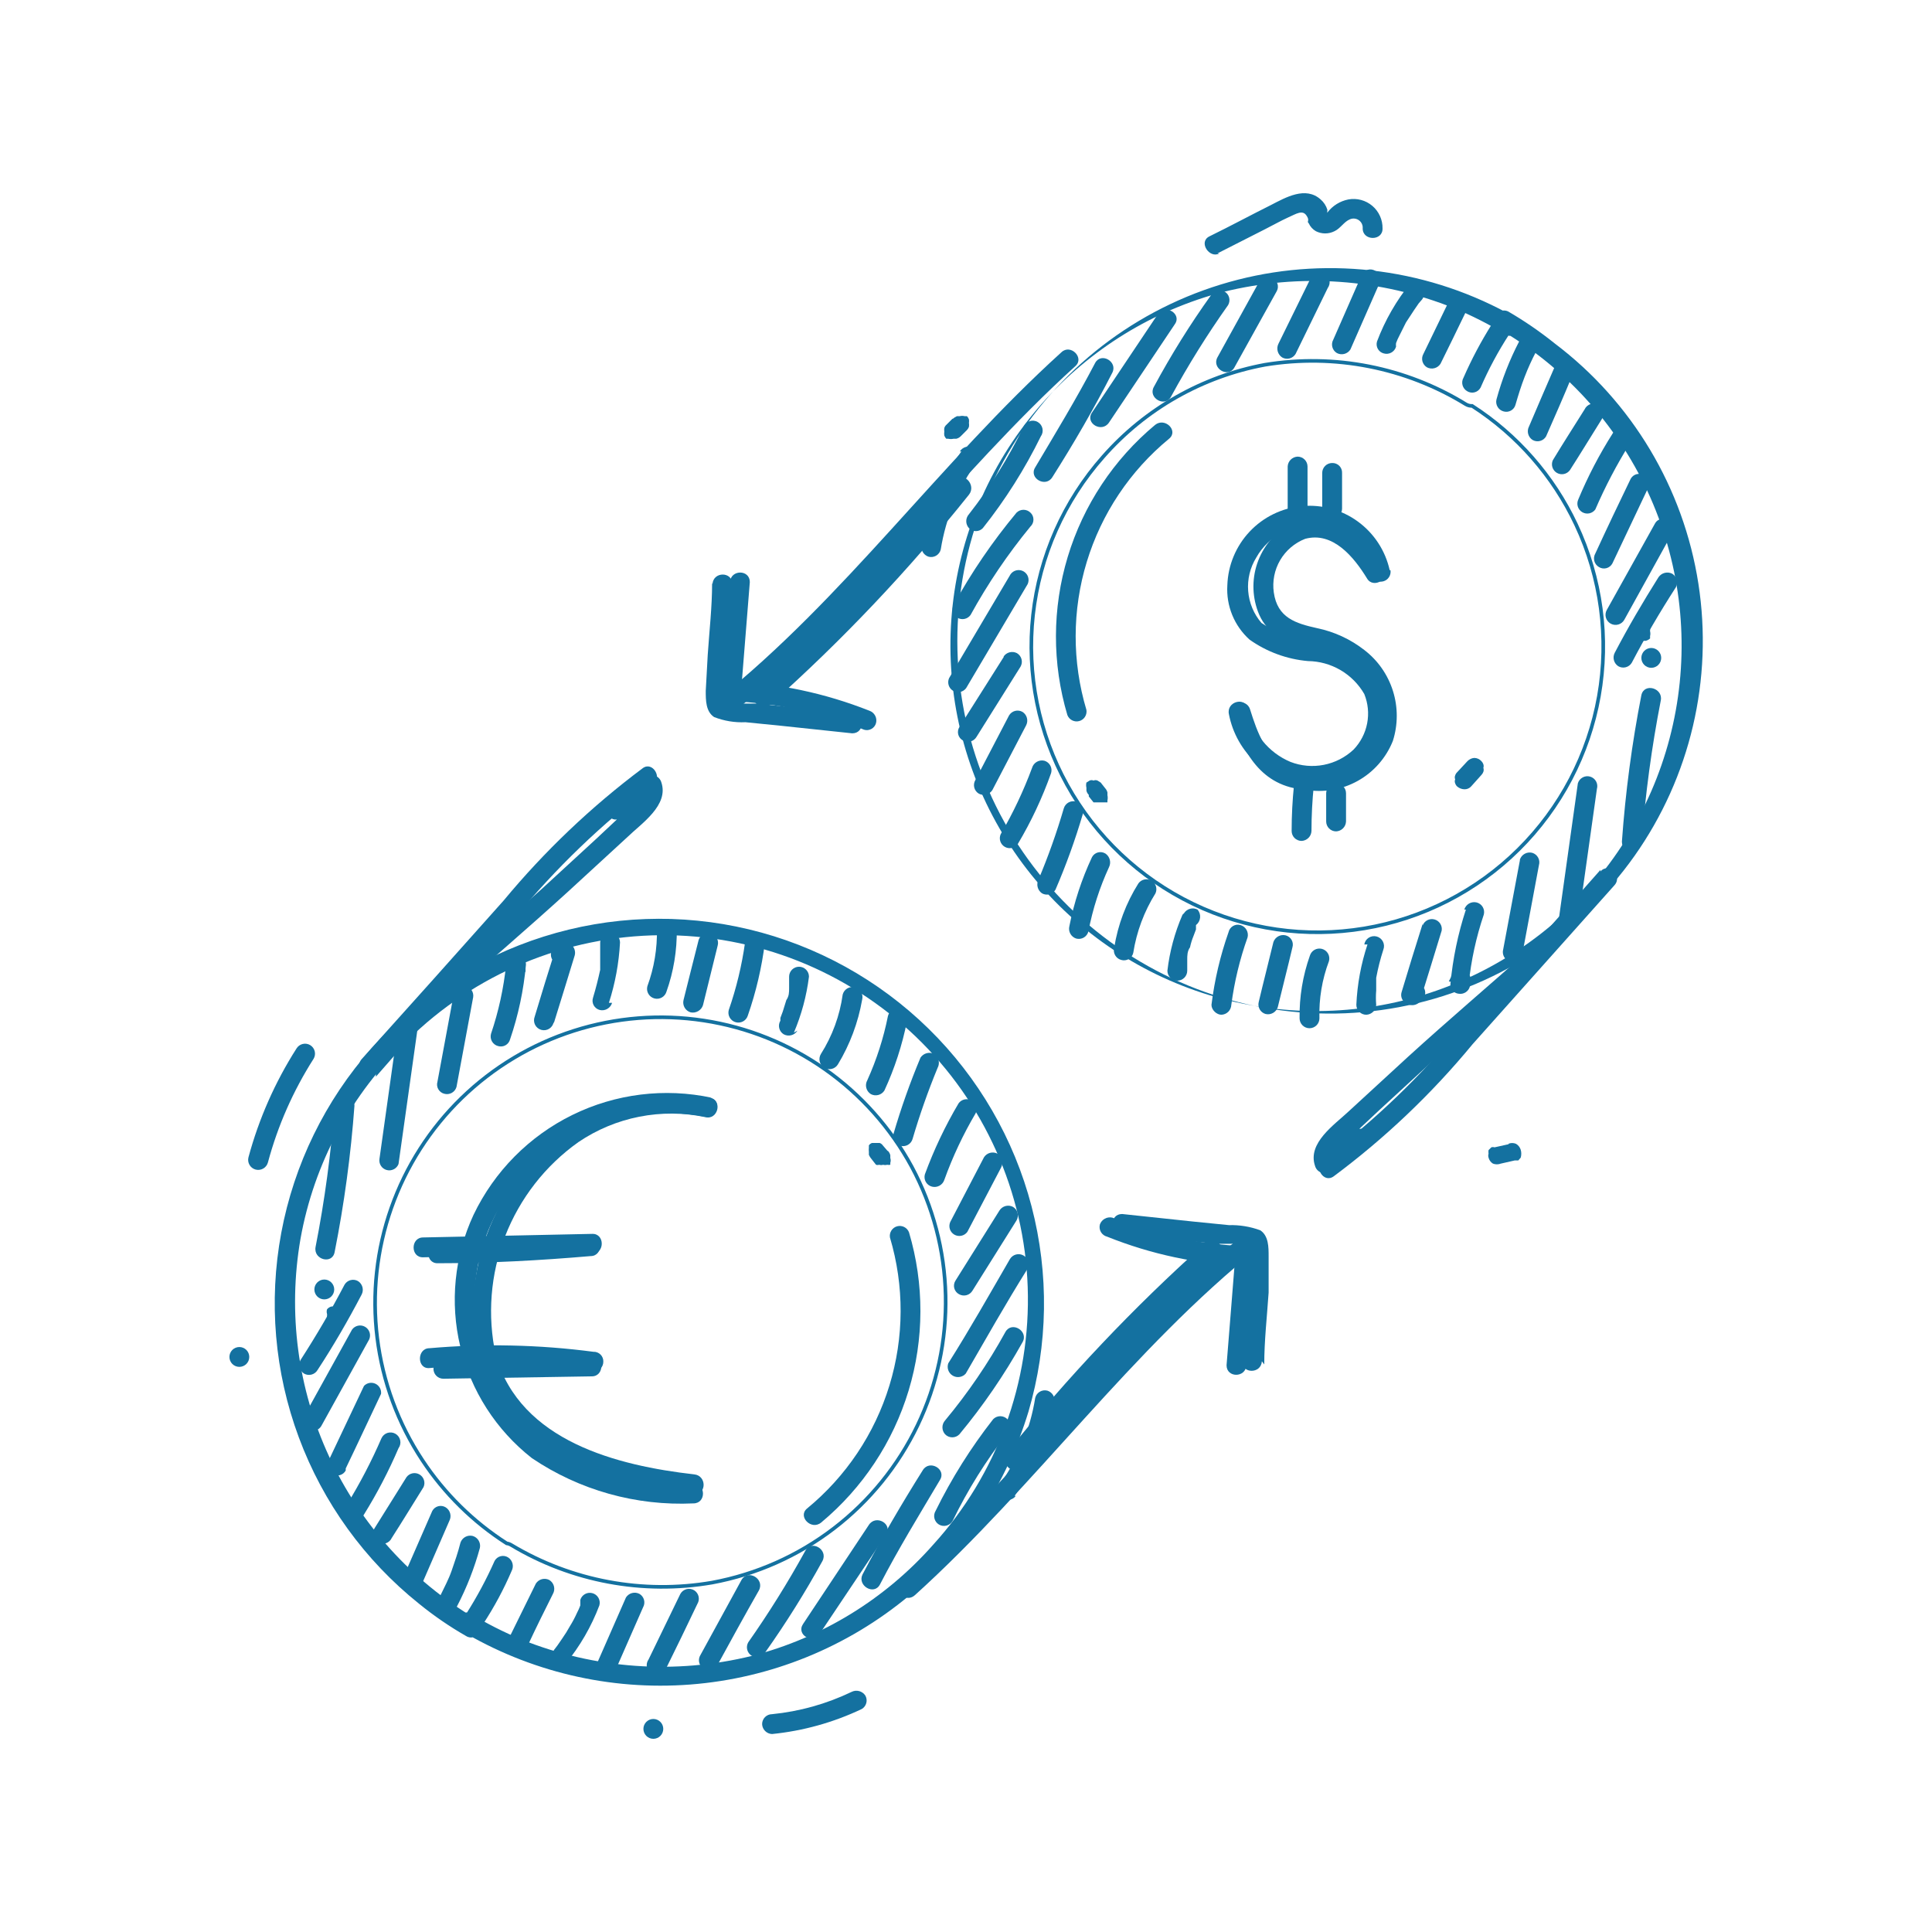 <svg width="160" height="160" viewBox="0 0 160 160" fill="none" xmlns="http://www.w3.org/2000/svg">
<g id="Frame 48096044">
<g id="Group 7">
<path id="Vector" d="M121.387 33.475L121.388 33.476C121.549 33.573 121.734 33.621 121.92 33.616C125.642 36.014 128.625 39.413 130.519 43.435C132.605 47.864 133.267 52.831 132.414 57.652C131.561 62.473 129.234 66.911 125.755 70.355C122.276 73.799 117.815 76.081 112.986 76.886C108.157 77.691 103.197 76.979 98.789 74.849C94.381 72.719 90.742 69.276 88.371 64.992C86.001 60.709 85.016 55.796 85.552 50.93C86.089 46.064 88.12 41.483 91.367 37.819L91.367 37.819C94.852 33.852 99.568 31.172 104.759 30.208C110.514 29.261 116.418 30.421 121.387 33.475Z" stroke="#1471A0" stroke-width="0.3"/>
<path id="Vector_2" d="M125.476 26.278C118.518 22.298 110.284 21.182 102.517 23.164C94.75 25.147 88.058 30.073 83.859 36.901C79.659 43.728 78.28 51.922 80.013 59.749C81.747 67.575 86.457 74.42 93.147 78.836C99.838 83.251 107.983 84.891 115.861 83.408C123.739 81.925 130.731 77.436 135.358 70.89C139.985 64.344 141.884 56.255 140.653 48.334C139.422 40.413 135.158 33.281 128.763 28.448C127.539 27.464 126.243 26.573 124.884 25.785C124.699 25.701 124.489 25.689 124.295 25.751C124.101 25.813 123.938 25.945 123.835 26.121C123.733 26.297 123.7 26.504 123.742 26.703C123.784 26.902 123.898 27.079 124.062 27.198C129.483 30.311 133.808 35.025 136.443 40.694C139.077 46.362 139.893 52.708 138.777 58.858C137.661 65.009 134.669 70.663 130.211 75.046C125.754 79.428 120.049 82.323 113.88 83.333C107.711 84.343 101.381 83.419 95.758 80.688C90.135 77.956 85.496 73.552 82.477 68.078C79.457 62.605 78.206 56.331 78.895 50.118C79.584 43.905 82.179 38.058 86.324 33.379C90.298 28.893 95.516 25.689 101.314 24.174C107.664 22.608 114.346 23.08 120.413 25.522C121.892 26.133 123.321 26.858 124.687 27.692C125.575 28.25 126.429 26.837 125.509 26.278H125.476Z" fill="#1471A0"/>
<path id="Vector_3" d="M115.088 47.219C114.73 45.601 113.793 44.169 112.454 43.192C111.115 42.215 109.465 41.761 107.815 41.914C106.164 42.067 104.626 42.818 103.49 44.025C102.354 45.231 101.697 46.812 101.643 48.468C101.59 49.309 101.729 50.151 102.048 50.931C102.366 51.711 102.857 52.408 103.484 52.972C104.909 53.981 106.577 54.594 108.316 54.747C109.264 54.757 110.193 55.014 111.012 55.492C111.83 55.971 112.51 56.654 112.984 57.476C113.297 58.246 113.379 59.091 113.221 59.908C113.064 60.725 112.673 61.478 112.097 62.078C111.41 62.723 110.555 63.161 109.63 63.342C108.705 63.522 107.748 63.437 106.87 63.097C105.962 62.716 105.164 62.112 104.549 61.343C103.935 60.573 103.523 59.662 103.352 58.692C103.122 57.673 101.544 58.1 101.774 59.152C102.077 60.72 102.882 62.146 104.069 63.214C105.255 64.282 106.758 64.933 108.349 65.069C109.867 65.186 111.375 64.742 112.587 63.821C113.799 62.9 114.63 61.566 114.924 60.072C115.166 58.608 114.849 57.106 114.036 55.865C113.013 54.509 111.505 53.602 109.828 53.334C107.919 53.238 106.07 52.637 104.47 51.591C103.831 50.85 103.446 49.925 103.369 48.949C103.292 47.974 103.528 46.999 104.043 46.167C104.549 45.266 105.316 44.539 106.243 44.081C107.17 43.624 108.213 43.457 109.237 43.603C110.283 43.762 111.256 44.233 112.031 44.955C112.805 45.676 113.343 46.614 113.576 47.647C113.649 47.836 113.79 47.992 113.971 48.084C114.152 48.175 114.361 48.197 114.557 48.144C114.753 48.09 114.923 47.967 115.033 47.796C115.143 47.625 115.186 47.42 115.154 47.219H115.088Z" fill="#1471A0"/>
<path id="Vector_4" d="M107.165 65.005C107.034 66.272 106.968 67.545 106.968 68.819C106.968 69.037 107.054 69.246 107.208 69.4C107.363 69.554 107.572 69.641 107.79 69.641C108.005 69.632 108.209 69.543 108.362 69.391C108.514 69.238 108.603 69.034 108.611 68.819C108.612 67.545 108.677 66.272 108.809 65.005C108.801 64.79 108.711 64.586 108.559 64.433C108.407 64.281 108.202 64.192 107.987 64.184C107.769 64.184 107.56 64.27 107.406 64.424C107.252 64.578 107.165 64.787 107.165 65.005Z" fill="#1471A0"/>
<path id="Vector_5" d="M109.828 65.695C109.828 66.451 109.828 67.24 109.828 68.029C109.828 68.247 109.915 68.456 110.069 68.61C110.223 68.764 110.432 68.851 110.65 68.851C110.865 68.843 111.069 68.753 111.222 68.601C111.374 68.449 111.464 68.244 111.472 68.029C111.472 67.24 111.472 66.451 111.472 65.695C111.472 65.477 111.385 65.268 111.231 65.114C111.077 64.96 110.868 64.873 110.65 64.873C110.432 64.873 110.223 64.96 110.069 65.114C109.915 65.268 109.828 65.477 109.828 65.695Z" fill="#1471A0"/>
<path id="Vector_6" d="M106.64 38.572V42.452C106.64 42.669 106.727 42.879 106.881 43.033C107.035 43.187 107.244 43.273 107.462 43.273C107.68 43.273 107.889 43.187 108.043 43.033C108.197 42.879 108.284 42.669 108.284 42.452V38.638C108.284 38.42 108.197 38.211 108.043 38.057C107.889 37.903 107.68 37.816 107.462 37.816C107.246 37.825 107.042 37.914 106.89 38.066C106.737 38.219 106.648 38.423 106.64 38.638V38.572Z" fill="#1471A0"/>
<path id="Vector_7" d="M109.5 39.166V42.125C109.509 42.34 109.598 42.545 109.75 42.697C109.902 42.849 110.107 42.939 110.322 42.947C110.54 42.947 110.749 42.86 110.903 42.706C111.057 42.552 111.144 42.343 111.144 42.125V39.166C111.149 39.057 111.131 38.948 111.091 38.846C111.051 38.745 110.991 38.652 110.914 38.575C110.836 38.498 110.744 38.437 110.642 38.398C110.54 38.358 110.431 38.34 110.322 38.344C110.104 38.344 109.895 38.431 109.741 38.585C109.587 38.739 109.5 38.948 109.5 39.166Z" fill="#1471A0"/>
<path id="Vector_8" d="M114.629 47.024C113.051 44.46 110.257 41.863 107.035 43.276C105.74 43.941 104.734 45.058 104.207 46.415C103.68 47.772 103.669 49.275 104.175 50.64C105.391 53.927 109.106 53.138 111.506 54.782C112.15 55.161 112.703 55.679 113.123 56.297C113.544 56.915 113.822 57.619 113.939 58.357C114.055 59.096 114.006 59.851 113.796 60.569C113.586 61.286 113.219 61.948 112.722 62.507C111.919 63.134 110.977 63.556 109.975 63.74C108.973 63.923 107.942 63.861 106.969 63.559C104.866 62.902 104.109 60.6 103.518 58.727C103.189 57.741 101.578 58.168 101.907 59.187C102.926 62.31 104.438 65.137 108.087 65.4C109.578 65.666 111.116 65.409 112.44 64.672C113.764 63.936 114.792 62.764 115.352 61.357C115.779 60.011 115.781 58.566 115.357 57.219C114.934 55.872 114.106 54.688 112.985 53.829C111.837 52.934 110.499 52.316 109.073 52.021C107.298 51.626 105.786 51.166 105.49 49.062C105.36 48.138 105.545 47.197 106.017 46.391C106.488 45.586 107.218 44.963 108.087 44.624C110.388 44 112.13 46.136 113.215 47.911C113.741 48.799 115.188 47.911 114.629 47.09V47.024Z" fill="#1471A0"/>
<path id="Vector_9" d="M84.779 35.321C83.527 37.896 82.007 40.331 80.243 42.586C80.1 42.744 80.02 42.949 80.02 43.161C80.02 43.374 80.1 43.579 80.243 43.737C80.317 43.815 80.406 43.878 80.505 43.921C80.604 43.964 80.71 43.986 80.818 43.986C80.926 43.986 81.033 43.964 81.132 43.921C81.231 43.878 81.32 43.815 81.394 43.737C83.263 41.386 84.872 38.84 86.193 36.143C86.261 36.05 86.308 35.944 86.332 35.831C86.356 35.719 86.356 35.603 86.333 35.49C86.309 35.378 86.262 35.271 86.195 35.178C86.127 35.085 86.041 35.007 85.942 34.949C85.842 34.891 85.732 34.855 85.617 34.843C85.503 34.83 85.387 34.842 85.278 34.877C85.168 34.912 85.067 34.97 84.982 35.046C84.896 35.123 84.827 35.217 84.779 35.321Z" fill="#1471A0"/>
<path id="Vector_10" d="M84.187 42.454C82.204 44.834 80.454 47.399 78.96 50.113C78.876 50.298 78.864 50.508 78.926 50.702C78.988 50.896 79.12 51.06 79.296 51.162C79.472 51.264 79.679 51.298 79.878 51.256C80.077 51.214 80.254 51.099 80.374 50.935C81.798 48.343 83.46 45.889 85.337 43.604C85.416 43.53 85.479 43.441 85.522 43.342C85.564 43.243 85.586 43.137 85.586 43.029C85.586 42.921 85.564 42.814 85.522 42.715C85.479 42.617 85.416 42.527 85.337 42.454C85.184 42.303 84.977 42.219 84.762 42.219C84.547 42.219 84.341 42.303 84.187 42.454Z" fill="#1471A0"/>
<path id="Vector_11" d="M83.695 47.549L78.599 56.162C78.516 56.348 78.504 56.557 78.566 56.751C78.627 56.945 78.759 57.109 78.935 57.211C79.111 57.313 79.319 57.347 79.518 57.305C79.717 57.263 79.893 57.149 80.013 56.984L85.108 48.371C85.192 48.186 85.204 47.976 85.142 47.782C85.08 47.589 84.948 47.425 84.772 47.322C84.597 47.22 84.389 47.187 84.19 47.229C83.991 47.271 83.814 47.385 83.695 47.549Z" fill="#1471A0"/>
<path id="Vector_12" d="M83.136 54.388L79.454 60.207C79.396 60.298 79.358 60.401 79.341 60.508C79.325 60.616 79.331 60.725 79.358 60.83C79.386 60.935 79.435 61.033 79.503 61.118C79.57 61.203 79.654 61.273 79.75 61.325C79.938 61.432 80.16 61.462 80.37 61.406C80.579 61.351 80.758 61.215 80.868 61.029L84.516 55.21C84.624 55.022 84.654 54.8 84.598 54.59C84.543 54.381 84.407 54.202 84.221 54.092C84.031 53.993 83.811 53.968 83.604 54.023C83.397 54.077 83.218 54.208 83.103 54.388H83.136Z" fill="#1471A0"/>
<path id="Vector_13" d="M83.563 59.253L80.769 64.611C80.661 64.799 80.632 65.021 80.687 65.231C80.742 65.44 80.878 65.619 81.065 65.729C81.254 65.828 81.474 65.853 81.681 65.799C81.888 65.744 82.067 65.613 82.182 65.433L84.977 60.075C85.076 59.885 85.101 59.665 85.046 59.458C84.992 59.251 84.861 59.072 84.681 58.957C84.493 58.849 84.27 58.82 84.061 58.875C83.852 58.93 83.673 59.066 83.563 59.253Z" fill="#1471A0"/>
<path id="Vector_14" d="M85.471 63.592C84.766 65.494 83.897 67.331 82.874 69.082C82.79 69.267 82.778 69.477 82.84 69.671C82.902 69.864 83.034 70.028 83.209 70.13C83.385 70.233 83.593 70.266 83.792 70.224C83.991 70.182 84.168 70.068 84.287 69.903C85.399 68.037 86.323 66.066 87.049 64.019C87.109 63.81 87.085 63.585 86.98 63.394C86.875 63.203 86.699 63.061 86.49 63C86.276 62.949 86.052 62.982 85.862 63.092C85.672 63.202 85.532 63.381 85.471 63.592Z" fill="#1471A0"/>
<path id="Vector_15" d="M88.099 66.945C87.511 68.956 86.808 70.932 85.995 72.862C85.903 73.053 85.882 73.271 85.936 73.476C85.991 73.681 86.116 73.86 86.291 73.98C86.479 74.088 86.701 74.117 86.911 74.062C87.12 74.007 87.299 73.871 87.409 73.684C88.291 71.639 89.049 69.542 89.677 67.406C89.707 67.302 89.717 67.193 89.705 67.086C89.693 66.979 89.661 66.875 89.609 66.78C89.557 66.686 89.487 66.602 89.403 66.534C89.319 66.467 89.222 66.417 89.118 66.386C88.909 66.325 88.684 66.35 88.493 66.455C88.302 66.56 88.16 66.736 88.099 66.945Z" fill="#1471A0"/>
<path id="Vector_16" d="M90.434 70.986C89.579 72.81 88.95 74.731 88.56 76.706C88.507 76.915 88.536 77.136 88.64 77.325C88.743 77.514 88.915 77.657 89.119 77.725C89.225 77.755 89.335 77.763 89.444 77.749C89.553 77.735 89.659 77.7 89.754 77.645C89.849 77.589 89.931 77.516 89.997 77.428C90.064 77.34 90.111 77.24 90.138 77.133C90.489 75.296 91.063 73.507 91.847 71.808C91.94 71.617 91.961 71.399 91.906 71.194C91.852 70.989 91.726 70.811 91.552 70.69C91.46 70.632 91.357 70.594 91.25 70.578C91.143 70.561 91.033 70.567 90.928 70.595C90.823 70.622 90.725 70.671 90.64 70.739C90.555 70.806 90.485 70.89 90.434 70.986Z" fill="#1471A0"/>
<path id="Vector_17" d="M94.279 73.157C93.258 74.778 92.576 76.59 92.274 78.482C92.245 78.588 92.236 78.699 92.25 78.808C92.264 78.917 92.3 79.022 92.355 79.117C92.41 79.212 92.484 79.295 92.571 79.361C92.659 79.427 92.759 79.475 92.866 79.501C92.969 79.531 93.078 79.539 93.185 79.524C93.292 79.51 93.395 79.474 93.487 79.419C93.579 79.363 93.659 79.29 93.722 79.202C93.785 79.114 93.829 79.015 93.852 78.91C94.127 77.159 94.753 75.481 95.693 73.979C95.777 73.793 95.789 73.583 95.727 73.39C95.665 73.196 95.533 73.032 95.357 72.93C95.181 72.828 94.974 72.794 94.775 72.836C94.576 72.878 94.399 72.992 94.279 73.157Z" fill="#1471A0"/>
<path id="Vector_18" d="M97.928 75.756C97.287 77.232 96.866 78.793 96.679 80.391C96.679 80.609 96.765 80.818 96.919 80.972C97.073 81.126 97.282 81.213 97.5 81.213C97.718 81.213 97.927 81.126 98.082 80.972C98.236 80.818 98.322 80.609 98.322 80.391V79.997V79.471C98.322 79.142 98.322 78.78 98.552 78.452C98.621 78.125 98.72 77.806 98.848 77.498L99.046 76.972V76.775V76.611C99.141 76.537 99.221 76.445 99.279 76.34C99.338 76.234 99.375 76.118 99.387 75.998C99.399 75.878 99.387 75.757 99.351 75.642C99.315 75.527 99.256 75.42 99.177 75.329C98.987 75.229 98.767 75.204 98.561 75.259C98.353 75.314 98.175 75.444 98.059 75.624L97.928 75.756Z" fill="#1471A0"/>
<path id="Vector_19" d="M101.742 77.2C101.055 79.148 100.582 81.165 100.329 83.216C100.329 83.643 100.756 84.037 101.151 84.037C101.366 84.029 101.57 83.94 101.723 83.788C101.875 83.635 101.964 83.431 101.972 83.216C102.223 81.31 102.674 79.437 103.32 77.627C103.371 77.414 103.338 77.189 103.228 76.999C103.118 76.81 102.939 76.669 102.728 76.608C102.625 76.579 102.516 76.571 102.409 76.585C102.303 76.599 102.2 76.635 102.107 76.691C102.015 76.746 101.935 76.82 101.872 76.907C101.809 76.995 101.765 77.094 101.742 77.2Z" fill="#1471A0"/>
<path id="Vector_20" d="M105.457 78.022C105.063 79.666 104.635 81.309 104.241 82.986C104.19 83.191 104.219 83.407 104.323 83.591C104.427 83.774 104.598 83.911 104.8 83.972C105.009 84.025 105.23 83.996 105.419 83.893C105.608 83.789 105.751 83.618 105.819 83.413C106.213 81.77 106.641 80.126 107.035 78.449C107.065 78.348 107.074 78.242 107.062 78.136C107.05 78.031 107.017 77.93 106.965 77.838C106.913 77.746 106.842 77.665 106.759 77.601C106.675 77.537 106.579 77.49 106.476 77.463C106.267 77.411 106.046 77.439 105.857 77.543C105.668 77.646 105.525 77.818 105.457 78.022Z" fill="#1471A0"/>
<path id="Vector_21" d="M108.48 79.138C107.889 80.805 107.599 82.564 107.626 84.332C107.626 84.55 107.712 84.759 107.866 84.913C108.02 85.067 108.23 85.154 108.448 85.154C108.665 85.154 108.874 85.067 109.029 84.913C109.183 84.759 109.269 84.55 109.269 84.332C109.221 82.718 109.489 81.11 110.058 79.598C110.088 79.493 110.096 79.382 110.082 79.273C110.068 79.164 110.033 79.059 109.978 78.964C109.923 78.869 109.849 78.786 109.761 78.72C109.673 78.654 109.573 78.606 109.467 78.579C109.262 78.528 109.045 78.558 108.862 78.662C108.678 78.766 108.542 78.936 108.48 79.138Z" fill="#1471A0"/>
<path id="Vector_22" d="M113.248 78.218C112.711 79.833 112.401 81.514 112.327 83.215C112.327 83.433 112.414 83.642 112.568 83.796C112.722 83.95 112.931 84.037 113.149 84.037C113.364 84.028 113.569 83.939 113.721 83.787C113.874 83.634 113.963 83.43 113.971 83.215C113.938 82.821 113.938 82.425 113.971 82.031V81.538V80.979C114.118 80.189 114.315 79.41 114.563 78.645C114.604 78.538 114.622 78.423 114.617 78.308C114.611 78.193 114.581 78.081 114.529 77.978C114.477 77.875 114.404 77.784 114.315 77.712C114.225 77.639 114.122 77.586 114.011 77.556C113.9 77.526 113.783 77.519 113.67 77.537C113.556 77.555 113.447 77.596 113.35 77.659C113.254 77.721 113.171 77.803 113.108 77.899C113.045 77.996 113.003 78.104 112.985 78.218H113.248Z" fill="#1471A0"/>
<path id="Vector_23" d="M117.817 76.51C117.225 78.383 116.633 80.29 116.074 82.164C116.021 82.335 116.027 82.52 116.093 82.688C116.159 82.855 116.28 82.995 116.436 83.084C116.585 83.189 116.763 83.245 116.945 83.245C117.128 83.245 117.306 83.189 117.455 83.084L117.784 82.788C117.862 82.715 117.925 82.625 117.968 82.526C118.011 82.427 118.033 82.321 118.033 82.213C118.033 82.105 118.011 81.999 117.968 81.9C117.925 81.801 117.862 81.712 117.784 81.638C117.626 81.495 117.421 81.415 117.208 81.415C116.996 81.415 116.79 81.495 116.633 81.638L116.272 81.933L117.652 82.722C118.244 80.849 118.803 78.975 119.394 77.068C119.427 76.868 119.384 76.662 119.274 76.492C119.164 76.321 118.994 76.197 118.798 76.144C118.602 76.091 118.393 76.112 118.212 76.204C118.031 76.296 117.89 76.451 117.817 76.641V76.51Z" fill="#1471A0"/>
<path id="Vector_24" d="M121.399 75.328C120.742 77.334 120.312 79.407 120.117 81.508C120.107 81.703 120.174 81.895 120.303 82.042C120.432 82.189 120.612 82.28 120.807 82.297C121.006 82.329 121.21 82.286 121.38 82.177C121.55 82.068 121.673 81.9 121.727 81.705V81.377C121.769 81.269 121.787 81.154 121.781 81.039C121.776 80.924 121.746 80.812 121.694 80.709C121.642 80.606 121.569 80.516 121.479 80.443C121.39 80.371 121.287 80.317 121.175 80.287C121.064 80.257 120.948 80.251 120.834 80.269C120.721 80.286 120.612 80.328 120.515 80.39C120.418 80.452 120.336 80.534 120.273 80.631C120.21 80.727 120.168 80.836 120.149 80.949L119.985 81.278L121.629 81.508C121.828 79.55 122.247 77.62 122.878 75.755C122.907 75.65 122.916 75.539 122.902 75.43C122.888 75.321 122.852 75.216 122.797 75.121C122.742 75.026 122.668 74.943 122.581 74.877C122.493 74.811 122.393 74.763 122.286 74.736C122.073 74.685 121.848 74.718 121.658 74.828C121.469 74.939 121.329 75.117 121.267 75.328H121.399Z" fill="#1471A0"/>
<path id="Vector_25" d="M125.871 71.25L124.49 78.614C124.46 78.717 124.45 78.826 124.462 78.933C124.474 79.04 124.507 79.144 124.558 79.239C124.61 79.333 124.68 79.417 124.764 79.484C124.849 79.552 124.945 79.602 125.049 79.633C125.262 79.684 125.487 79.651 125.677 79.54C125.866 79.43 126.006 79.251 126.068 79.041L127.449 71.644C127.51 71.435 127.485 71.21 127.38 71.019C127.275 70.828 127.099 70.686 126.89 70.625C126.681 70.573 126.46 70.601 126.271 70.705C126.082 70.808 125.939 70.98 125.871 71.184V71.25Z" fill="#1471A0"/>
<path id="Vector_26" d="M130.671 64.875L129.126 75.888C129.093 76.088 129.136 76.293 129.246 76.464C129.357 76.635 129.526 76.759 129.722 76.812C129.918 76.865 130.127 76.844 130.308 76.752C130.49 76.66 130.63 76.504 130.704 76.315L132.249 65.335C132.31 65.126 132.285 64.901 132.18 64.71C132.076 64.519 131.899 64.377 131.69 64.316C131.481 64.255 131.256 64.28 131.065 64.384C130.873 64.489 130.732 64.666 130.671 64.875Z" fill="#1471A0"/>
<path id="Vector_27" d="M135.93 57.574C135.147 61.581 134.609 65.632 134.319 69.704C134.319 70.756 135.897 70.756 135.963 69.704C136.258 65.776 136.785 61.868 137.541 58.001C137.738 56.982 136.16 56.522 135.93 57.574Z" fill="#1471A0"/>
<path id="Vector_28" d="M135.338 52.05V52.313C135.315 52.359 135.303 52.41 135.303 52.461C135.303 52.513 135.315 52.563 135.338 52.609C135.359 52.723 135.417 52.827 135.503 52.905L135.766 53.069H136.094H136.292C136.427 53.037 136.552 52.969 136.653 52.872V52.675C136.685 52.545 136.685 52.41 136.653 52.281V51.985C136.681 51.888 136.681 51.785 136.653 51.689C136.63 51.585 136.572 51.492 136.489 51.426C136.424 51.334 136.332 51.264 136.226 51.228H135.93H135.7C135.562 51.273 135.437 51.352 135.338 51.459V51.623C135.309 51.753 135.309 51.888 135.338 52.017V52.05Z" fill="#1471A0"/>
<path id="Vector_29" d="M90.695 30.059C89.15 33.017 87.408 35.877 85.732 38.705C85.173 39.592 86.586 40.414 87.145 39.526C88.92 36.732 90.597 33.839 92.109 30.881C92.602 29.96 91.189 29.139 90.695 30.059Z" fill="#1471A0"/>
<path id="Vector_30" d="M95.889 26.016L90.432 34.169C89.84 35.056 91.254 35.878 91.845 34.99L97.302 26.838C97.894 25.983 96.481 25.128 95.889 26.016Z" fill="#1471A0"/>
<path id="Vector_31" d="M100.296 24.439C98.557 26.866 96.976 29.403 95.562 32.033C95.036 32.953 96.483 33.775 96.976 32.855C98.401 30.232 99.982 27.696 101.71 25.261C101.817 25.073 101.847 24.85 101.791 24.641C101.736 24.432 101.6 24.253 101.414 24.143C101.224 24.044 101.004 24.019 100.797 24.073C100.59 24.128 100.411 24.259 100.296 24.439Z" fill="#1471A0"/>
<path id="Vector_32" d="M104.304 23.288L100.82 29.6C100.327 30.52 101.74 31.342 102.233 30.422L105.718 24.143C106.244 23.19 104.798 22.368 104.304 23.288Z" fill="#1471A0"/>
<path id="Vector_33" d="M108.547 23.026L105.884 28.45C105.782 28.645 105.756 28.87 105.811 29.082C105.866 29.295 105.997 29.48 106.18 29.601C106.368 29.709 106.59 29.738 106.8 29.683C107.009 29.627 107.188 29.492 107.298 29.305L109.96 23.848C110.028 23.755 110.075 23.649 110.099 23.537C110.123 23.424 110.123 23.308 110.1 23.195C110.076 23.083 110.029 22.977 109.962 22.883C109.894 22.79 109.808 22.712 109.709 22.654C109.609 22.596 109.499 22.56 109.384 22.548C109.27 22.535 109.155 22.547 109.045 22.582C108.935 22.617 108.835 22.675 108.749 22.751C108.663 22.828 108.594 22.922 108.547 23.026Z" fill="#1471A0"/>
<path id="Vector_34" d="M112.787 22.73L110.42 28.122C110.313 28.309 110.283 28.532 110.339 28.741C110.394 28.951 110.53 29.13 110.716 29.239C110.906 29.339 111.126 29.364 111.333 29.309C111.54 29.254 111.719 29.124 111.834 28.943L114.201 23.552C114.3 23.363 114.325 23.143 114.271 22.936C114.216 22.729 114.085 22.55 113.905 22.434C113.813 22.377 113.71 22.338 113.603 22.322C113.496 22.305 113.386 22.311 113.282 22.339C113.177 22.366 113.079 22.416 112.994 22.483C112.908 22.55 112.838 22.635 112.787 22.73Z" fill="#1471A0"/>
<path id="Vector_35" d="M116.831 23.418C115.644 24.879 114.7 26.522 114.037 28.283C114.007 28.385 113.998 28.491 114.01 28.596C114.022 28.701 114.055 28.803 114.107 28.895C114.159 28.987 114.229 29.067 114.313 29.132C114.397 29.196 114.493 29.243 114.596 29.269C114.699 29.3 114.808 29.309 114.915 29.297C115.022 29.286 115.126 29.253 115.221 29.201C115.315 29.149 115.399 29.079 115.467 28.995C115.534 28.911 115.584 28.814 115.615 28.711C115.602 28.612 115.602 28.513 115.615 28.415C115.615 28.119 115.615 28.415 115.615 28.415C115.688 28.212 115.776 28.014 115.878 27.823L116.436 26.705L117.127 25.653L117.488 25.127L117.686 24.897C117.765 24.821 117.828 24.729 117.872 24.627C117.915 24.525 117.937 24.416 117.937 24.305C117.937 24.195 117.915 24.086 117.872 23.984C117.828 23.882 117.765 23.791 117.686 23.714C117.532 23.563 117.325 23.479 117.11 23.479C116.895 23.479 116.689 23.563 116.535 23.714L116.831 23.418Z" fill="#1471A0"/>
<path id="Vector_36" d="M119.92 25.097L117.882 29.305C117.774 29.493 117.745 29.715 117.8 29.925C117.856 30.134 117.992 30.313 118.178 30.423C118.368 30.522 118.588 30.547 118.795 30.492C119.002 30.438 119.18 30.307 119.296 30.127C119.986 28.713 120.676 27.333 121.334 25.952C121.443 25.759 121.474 25.532 121.419 25.317C121.363 25.102 121.227 24.918 121.038 24.802C120.847 24.709 120.63 24.688 120.425 24.742C120.22 24.797 120.041 24.923 119.92 25.097Z" fill="#1471A0"/>
<path id="Vector_37" d="M123.536 26.871C122.649 28.279 121.869 29.752 121.202 31.276C121.094 31.464 121.065 31.687 121.12 31.896C121.176 32.105 121.311 32.284 121.498 32.394C121.59 32.452 121.692 32.49 121.8 32.507C121.907 32.523 122.016 32.518 122.121 32.49C122.226 32.462 122.324 32.413 122.409 32.346C122.494 32.278 122.564 32.194 122.616 32.098C123.281 30.567 124.072 29.093 124.982 27.693C125.082 27.504 125.107 27.284 125.052 27.077C124.997 26.87 124.867 26.691 124.687 26.576C124.492 26.474 124.267 26.448 124.054 26.503C123.842 26.557 123.657 26.689 123.536 26.871Z" fill="#1471A0"/>
<path id="Vector_38" d="M125.804 28.286C125.011 29.815 124.383 31.424 123.93 33.085C123.88 33.294 123.914 33.515 124.025 33.699C124.136 33.884 124.314 34.017 124.522 34.072C124.624 34.101 124.73 34.111 124.835 34.098C124.94 34.086 125.042 34.053 125.134 34.001C125.226 33.949 125.306 33.879 125.371 33.795C125.435 33.711 125.482 33.615 125.508 33.513C125.739 32.724 125.969 31.968 126.264 31.212C126.54 30.492 126.858 29.789 127.218 29.108C127.317 28.918 127.342 28.698 127.288 28.491C127.233 28.284 127.102 28.105 126.922 27.99C126.734 27.882 126.512 27.853 126.302 27.908C126.093 27.964 125.914 28.099 125.804 28.286Z" fill="#1471A0"/>
<path id="Vector_39" d="M128.763 30.355C128.039 31.998 127.349 33.642 126.626 35.319C126.526 35.508 126.501 35.728 126.556 35.935C126.611 36.142 126.741 36.321 126.922 36.436C127.109 36.544 127.332 36.574 127.541 36.518C127.751 36.463 127.93 36.327 128.039 36.14C128.763 34.497 129.486 32.853 130.176 31.177C130.287 30.993 130.321 30.773 130.272 30.564C130.223 30.355 130.094 30.174 129.913 30.059C129.72 29.949 129.493 29.919 129.278 29.974C129.063 30.029 128.878 30.166 128.763 30.355Z" fill="#1471A0"/>
<path id="Vector_40" d="M131.229 33.905C130.342 35.319 129.454 36.699 128.599 38.113C128.516 38.298 128.503 38.508 128.565 38.702C128.628 38.896 128.759 39.06 128.935 39.162C129.111 39.264 129.319 39.298 129.518 39.256C129.717 39.214 129.893 39.099 130.013 38.935C130.9 37.554 131.755 36.141 132.643 34.727C132.71 34.634 132.758 34.528 132.782 34.416C132.806 34.303 132.806 34.187 132.782 34.074C132.758 33.962 132.711 33.855 132.644 33.762C132.577 33.669 132.49 33.591 132.391 33.533C132.292 33.475 132.181 33.439 132.067 33.427C131.953 33.414 131.837 33.426 131.727 33.461C131.618 33.496 131.517 33.554 131.431 33.63C131.345 33.707 131.276 33.8 131.229 33.905Z" fill="#1471A0"/>
<path id="Vector_41" d="M133.564 35.88C132.455 37.625 131.498 39.462 130.704 41.37C130.62 41.556 130.608 41.765 130.67 41.959C130.732 42.153 130.864 42.317 131.039 42.419C131.215 42.521 131.423 42.555 131.622 42.513C131.821 42.471 131.997 42.356 132.117 42.192C132.932 40.304 133.888 38.48 134.977 36.735C135.079 36.541 135.105 36.315 135.05 36.103C134.995 35.891 134.864 35.706 134.681 35.584C134.492 35.485 134.272 35.46 134.065 35.515C133.858 35.57 133.679 35.7 133.564 35.88Z" fill="#1471A0"/>
<path id="Vector_42" d="M135.043 39.66C134.056 41.698 133.07 43.769 132.117 45.84C132.009 46.028 131.98 46.251 132.035 46.46C132.09 46.669 132.226 46.848 132.413 46.958C132.504 47.016 132.607 47.054 132.714 47.071C132.822 47.087 132.931 47.081 133.036 47.054C133.141 47.026 133.239 46.977 133.324 46.909C133.409 46.842 133.479 46.758 133.53 46.662L136.456 40.482C136.548 40.291 136.569 40.073 136.515 39.868C136.461 39.663 136.335 39.484 136.16 39.364C136.068 39.306 135.966 39.268 135.859 39.251C135.751 39.235 135.642 39.241 135.537 39.269C135.432 39.296 135.334 39.345 135.249 39.413C135.164 39.48 135.094 39.564 135.043 39.66Z" fill="#1471A0"/>
<path id="Vector_43" d="M137.048 43.375L133.07 50.509C132.961 50.701 132.933 50.928 132.991 51.141C133.05 51.353 133.19 51.534 133.382 51.643C133.574 51.752 133.801 51.78 134.014 51.722C134.227 51.663 134.407 51.523 134.516 51.331L138.461 44.197C138.954 43.277 137.541 42.455 137.048 43.375Z" fill="#1471A0"/>
<path id="Vector_44" d="M137.343 47.813C136.061 49.851 134.845 51.922 133.727 54.059C133.627 54.248 133.602 54.468 133.657 54.675C133.712 54.882 133.842 55.061 134.023 55.176C134.211 55.284 134.433 55.314 134.642 55.258C134.852 55.203 135.031 55.067 135.14 54.88C136.258 52.744 137.474 50.673 138.789 48.635C138.889 48.445 138.914 48.225 138.859 48.018C138.804 47.811 138.674 47.632 138.494 47.517C138.299 47.415 138.074 47.389 137.861 47.444C137.649 47.499 137.464 47.63 137.343 47.813Z" fill="#1471A0"/>
<path id="Vector_45" d="M136.752 55.306C136.97 55.306 137.179 55.219 137.333 55.065C137.488 54.911 137.574 54.702 137.574 54.484C137.574 54.266 137.488 54.057 137.333 53.903C137.179 53.749 136.97 53.662 136.752 53.662C136.534 53.662 136.325 53.749 136.171 53.903C136.017 54.057 135.93 54.266 135.93 54.484C135.93 54.702 136.017 54.911 136.171 55.065C136.325 55.219 136.534 55.306 136.752 55.306Z" fill="#1471A0"/>
<path id="Vector_46" d="M95.66 35.188C92.232 38.045 89.716 41.843 88.425 46.115C87.134 50.386 87.123 54.942 88.395 59.219C88.468 59.408 88.609 59.564 88.79 59.656C88.972 59.748 89.18 59.769 89.376 59.716C89.573 59.663 89.742 59.539 89.852 59.368C89.962 59.197 90.005 58.992 89.973 58.791C88.775 54.792 88.785 50.527 90.002 46.533C91.218 42.539 93.587 38.992 96.811 36.339C97.632 35.682 96.482 34.531 95.66 35.188Z" fill="#1471A0"/>
<path id="Vector_47" d="M90.169 65.958L90.563 66.451H90.826H91.122H91.451H91.714V66.287C91.744 66.146 91.744 66 91.714 65.86V65.629C91.681 65.494 91.613 65.369 91.517 65.268L91.155 64.808L90.892 64.643C90.841 64.62 90.784 64.607 90.728 64.607C90.671 64.607 90.615 64.62 90.563 64.643C90.512 64.62 90.456 64.607 90.399 64.607C90.342 64.607 90.286 64.62 90.235 64.643L89.972 64.808C89.938 64.948 89.938 65.094 89.972 65.235V65.465C89.997 65.604 90.066 65.73 90.169 65.827V65.958Z" fill="#1471A0"/>
<path id="Vector_48" d="M121.531 63.031L120.677 63.951C120.6 64.022 120.543 64.113 120.512 64.214C120.489 64.266 120.477 64.322 120.477 64.378C120.477 64.435 120.489 64.491 120.512 64.543C120.489 64.594 120.477 64.65 120.477 64.707C120.477 64.764 120.489 64.82 120.512 64.871C120.543 64.972 120.6 65.063 120.677 65.135C120.842 65.276 121.051 65.358 121.268 65.365C121.373 65.369 121.477 65.35 121.573 65.311C121.67 65.271 121.756 65.211 121.827 65.135L122.682 64.181C122.755 64.106 122.811 64.017 122.846 63.918C122.882 63.811 122.882 63.696 122.846 63.589C122.877 63.493 122.877 63.39 122.846 63.294C122.811 63.195 122.755 63.105 122.682 63.031C122.606 62.949 122.515 62.884 122.413 62.838C122.311 62.793 122.202 62.769 122.09 62.768C121.879 62.785 121.68 62.879 121.531 63.031Z" fill="#1471A0"/>
<path id="Vector_49" d="M79.618 37.39C77.94 39.664 76.814 42.298 76.33 45.082C76.278 45.291 76.306 45.512 76.41 45.701C76.514 45.89 76.685 46.033 76.889 46.101C76.995 46.131 77.106 46.139 77.215 46.125C77.324 46.111 77.429 46.076 77.524 46.021C77.619 45.965 77.702 45.892 77.768 45.804C77.834 45.716 77.882 45.616 77.908 45.51C78.331 42.873 79.367 40.374 80.933 38.212C81.041 38.024 81.07 37.801 81.014 37.592C80.959 37.383 80.823 37.204 80.637 37.094C80.444 36.984 80.216 36.954 80.002 37.009C79.787 37.065 79.602 37.201 79.486 37.39H79.618Z" fill="#1471A0"/>
<path id="Vector_50" d="M58.974 48.272C58.974 50.278 58.743 52.25 58.612 54.222L58.447 57.214C58.447 58.003 58.448 58.923 59.138 59.383C59.964 59.706 60.849 59.852 61.735 59.811L64.694 60.107L70.578 60.731C71.63 60.731 71.63 59.186 70.578 59.088L65.384 58.562L62.754 58.266H61.505C61.051 58.26 60.599 58.205 60.157 58.101C60.157 58.101 60.157 57.74 60.157 57.641C60.157 57.543 60.157 56.819 60.157 56.392L60.321 53.631L60.65 48.371C60.65 47.319 59.072 47.319 59.006 48.371L58.974 48.272Z" fill="#1471A0"/>
<path id="Vector_51" d="M60.519 59.154C71.137 50.672 79.026 39.43 89.053 30.324C89.841 29.634 88.658 28.45 87.902 29.173C77.843 38.279 69.953 49.522 59.335 58.003C58.513 58.66 59.697 59.811 60.519 59.154Z" fill="#1471A0"/>
<path id="Vector_52" d="M60.453 48.205L59.73 57.245C59.73 57.463 59.816 57.672 59.971 57.826C60.125 57.98 60.334 58.067 60.552 58.067C64.33 58.226 68.054 59.026 71.564 60.434C71.666 60.464 71.772 60.473 71.877 60.461C71.982 60.449 72.084 60.415 72.176 60.363C72.268 60.311 72.348 60.241 72.413 60.157C72.477 60.073 72.524 59.977 72.55 59.875C72.603 59.666 72.575 59.445 72.471 59.256C72.367 59.067 72.196 58.924 71.992 58.856C68.341 57.41 64.474 56.588 60.552 56.423L61.373 57.245L62.097 48.205C62.097 47.153 60.519 47.153 60.453 48.205Z" fill="#1471A0"/>
<path id="Vector_53" d="M63.805 58.33C69.762 53.017 75.26 47.211 80.241 40.973C80.899 40.151 79.748 38.968 79.091 39.79C74.11 46.038 68.612 51.855 62.654 57.18C61.865 57.87 63.016 59.053 63.805 58.33Z" fill="#1471A0"/>
<path id="Vector_54" d="M132.543 72.04L121.037 85.024C117.672 89.124 113.832 92.81 109.597 96.004C108.743 96.596 109.597 98.042 110.452 97.418C114.714 94.246 118.577 90.57 121.958 86.471L133.693 73.322C134.417 72.533 133.233 71.382 132.543 72.171V72.04Z" fill="#1471A0"/>
<path id="Vector_55" d="M126.693 78.615C123.405 81.541 119.921 84.499 116.601 87.524L111.703 92.028C110.519 93.145 108.251 94.657 108.908 96.564C108.942 96.682 109.003 96.791 109.085 96.883C109.167 96.975 109.268 97.047 109.382 97.094C109.495 97.142 109.618 97.163 109.741 97.156C109.864 97.15 109.984 97.116 110.092 97.057L113.116 95.052C114.004 94.46 113.116 93.046 112.294 93.605L109.27 95.644L110.486 96.104C110.223 95.348 111.637 94.361 112.13 93.901L114.234 91.929L118.77 87.754C121.773 85.058 124.797 82.396 127.843 79.766C128.665 79.076 127.482 77.925 126.693 78.615Z" fill="#1471A0"/>
<path id="Vector_56" d="M42.353 127.959C42.225 127.878 42.093 127.831 41.963 127.815C39.183 126.035 36.803 123.691 34.979 120.93C32.966 117.883 31.686 114.41 31.24 110.785C30.794 107.159 31.194 103.48 32.408 100.035C33.622 96.59 35.617 93.473 38.238 90.928C40.858 88.384 44.033 86.481 47.512 85.369C50.991 84.257 54.681 83.965 58.291 84.518C61.902 85.07 65.336 86.452 68.323 88.554C71.31 90.656 73.77 93.421 75.509 96.632C77.268 99.912 78.228 103.561 78.311 107.281C78.394 111.002 77.598 114.689 75.987 118.044C74.376 121.399 71.997 124.327 69.042 126.589C66.087 128.851 62.64 130.383 58.981 131.062C53.246 132.052 47.346 130.951 42.353 127.959Z" stroke="#1471A0" stroke-width="0.3"/>
<path id="Vector_57" d="M38.098 134.991C43.829 138.441 50.492 140.019 57.161 139.506C63.83 138.994 70.174 136.416 75.31 132.131C79.96 128.083 83.377 122.809 85.172 116.911C86.797 111.371 86.887 105.494 85.43 99.908C83.974 94.321 81.026 89.236 76.903 85.195C72.78 81.154 67.636 78.309 62.022 76.965C56.407 75.621 50.533 75.828 45.027 77.564C39.521 79.3 34.591 82.5 30.762 86.822C26.934 91.143 24.353 96.423 23.293 102.098C22.234 107.774 22.736 113.63 24.748 119.041C26.759 124.453 30.203 129.216 34.712 132.822C35.931 133.813 37.228 134.704 38.591 135.484C39.479 136.043 40.333 134.63 39.413 134.071C34.086 130.92 29.843 126.223 27.247 120.604C24.652 114.985 23.827 108.71 24.883 102.611C26.002 96.329 29.101 90.57 33.726 86.175C39.317 80.643 46.846 77.513 54.711 77.45C62.576 77.388 70.154 80.398 75.832 85.841C81.51 91.283 84.839 98.727 85.11 106.587C85.381 114.448 82.573 122.103 77.283 127.924C73.317 132.42 68.096 135.626 62.292 137.128C55.942 138.694 49.261 138.223 43.193 135.78C41.714 135.169 40.285 134.444 38.92 133.611C38.734 133.527 38.524 133.515 38.331 133.577C38.137 133.639 37.973 133.771 37.871 133.946C37.769 134.122 37.735 134.33 37.777 134.529C37.819 134.728 37.933 134.904 38.098 135.024V134.991Z" fill="#1471A0"/>
<path id="Vector_58" d="M78.894 125.95C80.146 123.376 81.666 120.94 83.43 118.685C83.573 118.528 83.653 118.323 83.653 118.11C83.653 117.897 83.573 117.692 83.43 117.535C83.353 117.455 83.261 117.392 83.16 117.349C83.058 117.306 82.949 117.283 82.838 117.283C82.728 117.283 82.619 117.306 82.517 117.349C82.415 117.392 82.323 117.455 82.247 117.535C80.4 119.894 78.802 122.439 77.48 125.128C77.369 125.312 77.335 125.532 77.384 125.741C77.433 125.95 77.562 126.131 77.743 126.246C77.837 126.305 77.942 126.344 78.052 126.36C78.162 126.377 78.274 126.372 78.382 126.344C78.489 126.316 78.59 126.267 78.678 126.2C78.766 126.132 78.839 126.047 78.894 125.95Z" fill="#1471A0"/>
<path id="Vector_59" d="M79.454 118.783C81.426 116.406 83.175 113.853 84.681 111.156C85.207 110.236 83.793 109.381 83.267 110.302C81.839 112.899 80.166 115.353 78.27 117.632C78.127 117.79 78.048 117.995 78.048 118.208C78.048 118.42 78.127 118.625 78.27 118.783C78.347 118.862 78.439 118.926 78.541 118.969C78.642 119.012 78.752 119.034 78.862 119.034C78.973 119.034 79.082 119.012 79.184 118.969C79.285 118.926 79.377 118.862 79.454 118.783Z" fill="#1471A0"/>
<path id="Vector_60" d="M79.98 113.754C81.657 110.861 83.267 108.001 85.076 105.108C85.185 104.916 85.213 104.689 85.154 104.476C85.096 104.264 84.955 104.083 84.763 103.974C84.572 103.865 84.344 103.837 84.132 103.895C83.919 103.954 83.738 104.094 83.629 104.286C81.953 107.179 80.342 110.039 78.534 112.899C78.466 113.086 78.465 113.291 78.533 113.479C78.6 113.667 78.731 113.825 78.902 113.926C79.074 114.028 79.276 114.066 79.472 114.034C79.669 114.003 79.849 113.904 79.98 113.754Z" fill="#1471A0"/>
<path id="Vector_61" d="M80.538 106.884L84.187 101.066C84.295 100.878 84.325 100.655 84.269 100.446C84.214 100.237 84.078 100.058 83.892 99.948C83.702 99.848 83.482 99.823 83.275 99.878C83.068 99.933 82.889 100.063 82.774 100.244L79.125 106.062C79.067 106.154 79.028 106.257 79.012 106.364C78.996 106.471 79.001 106.581 79.029 106.686C79.057 106.79 79.106 106.889 79.174 106.974C79.241 107.059 79.325 107.129 79.421 107.18C79.609 107.288 79.831 107.317 80.04 107.262C80.25 107.206 80.429 107.071 80.538 106.884Z" fill="#1471A0"/>
<path id="Vector_62" d="M80.111 102.02L82.905 96.694C83.006 96.5 83.032 96.275 82.978 96.062C82.923 95.85 82.792 95.665 82.609 95.543C82.419 95.444 82.199 95.419 81.992 95.474C81.785 95.529 81.607 95.659 81.491 95.839L78.697 101.198C78.613 101.383 78.601 101.593 78.663 101.787C78.725 101.981 78.857 102.144 79.033 102.247C79.209 102.349 79.416 102.382 79.615 102.34C79.814 102.298 79.991 102.184 80.111 102.02Z" fill="#1471A0"/>
<path id="Vector_63" d="M78.204 97.714C78.895 95.796 79.764 93.947 80.801 92.192C80.885 92.006 80.897 91.796 80.835 91.603C80.773 91.409 80.641 91.245 80.465 91.143C80.29 91.04 80.082 91.007 79.883 91.049C79.684 91.091 79.507 91.205 79.388 91.37C78.279 93.242 77.344 95.212 76.594 97.254C76.564 97.36 76.556 97.471 76.57 97.579C76.583 97.688 76.619 97.793 76.674 97.888C76.729 97.984 76.803 98.067 76.891 98.133C76.979 98.199 77.079 98.246 77.185 98.273C77.394 98.326 77.615 98.297 77.804 98.194C77.993 98.09 78.136 97.919 78.204 97.714Z" fill="#1471A0"/>
<path id="Vector_64" d="M75.574 94.327C76.161 92.331 76.852 90.367 77.645 88.443C77.75 88.252 77.781 88.03 77.733 87.817C77.684 87.605 77.559 87.418 77.382 87.292C77.188 87.191 76.963 87.165 76.75 87.219C76.538 87.274 76.353 87.405 76.232 87.588C75.369 89.649 74.623 91.756 73.996 93.9C73.966 94.001 73.957 94.108 73.969 94.213C73.982 94.318 74.015 94.419 74.067 94.511C74.119 94.603 74.189 94.684 74.273 94.748C74.357 94.813 74.453 94.859 74.555 94.886C74.764 94.947 74.989 94.922 75.18 94.818C75.371 94.713 75.513 94.536 75.574 94.327Z" fill="#1471A0"/>
<path id="Vector_65" d="M73.241 90.316C74.09 88.479 74.719 86.548 75.115 84.563C75.158 84.35 75.121 84.129 75.012 83.941C74.903 83.753 74.729 83.612 74.523 83.544C74.314 83.494 74.093 83.528 73.909 83.639C73.725 83.749 73.591 83.928 73.537 84.136C73.171 85.97 72.598 87.757 71.827 89.461C71.718 89.654 71.687 89.882 71.743 90.096C71.798 90.311 71.934 90.496 72.123 90.612C72.312 90.711 72.532 90.736 72.74 90.681C72.947 90.627 73.125 90.496 73.241 90.316Z" fill="#1471A0"/>
<path id="Vector_66" d="M69.394 88.145C70.388 86.499 71.068 84.682 71.4 82.787C71.456 82.574 71.426 82.346 71.315 82.155C71.204 81.964 71.021 81.825 70.808 81.768C70.594 81.711 70.367 81.742 70.176 81.853C69.985 81.964 69.845 82.146 69.789 82.36C69.545 84.114 68.929 85.795 67.981 87.291C67.925 87.384 67.887 87.487 67.871 87.594C67.855 87.701 67.86 87.81 67.885 87.916C67.912 88.021 67.958 88.12 68.022 88.208C68.087 88.295 68.167 88.369 68.26 88.425C68.353 88.481 68.456 88.518 68.563 88.535C68.67 88.551 68.78 88.546 68.885 88.52C68.99 88.494 69.09 88.448 69.177 88.383C69.264 88.319 69.338 88.238 69.394 88.145Z" fill="#1471A0"/>
<path id="Vector_67" d="M65.746 85.517C66.376 84.038 66.796 82.478 66.995 80.882C66.995 80.664 66.908 80.455 66.754 80.301C66.6 80.147 66.391 80.061 66.173 80.061C65.955 80.061 65.746 80.147 65.592 80.301C65.438 80.455 65.351 80.664 65.351 80.882C65.351 80.882 65.351 81.211 65.351 81.047V81.277V81.836C65.351 82.164 65.351 82.493 65.121 82.822L64.825 83.775L64.628 84.301V84.531C64.517 84.715 64.483 84.935 64.532 85.144C64.581 85.353 64.71 85.534 64.891 85.649C65.084 85.758 65.311 85.789 65.526 85.734C65.741 85.678 65.926 85.542 66.042 85.353L65.746 85.517Z" fill="#1471A0"/>
<path id="Vector_68" d="M61.932 84.103C62.614 82.142 63.088 80.115 63.346 78.054C63.338 77.839 63.248 77.635 63.096 77.482C62.944 77.33 62.739 77.241 62.524 77.232C62.306 77.232 62.097 77.319 61.943 77.473C61.789 77.627 61.702 77.836 61.702 78.054C61.435 79.956 60.984 81.828 60.354 83.643C60.325 83.749 60.316 83.859 60.33 83.968C60.344 84.077 60.38 84.182 60.435 84.277C60.49 84.372 60.564 84.455 60.651 84.521C60.739 84.587 60.839 84.635 60.946 84.662C61.151 84.713 61.367 84.684 61.551 84.58C61.734 84.475 61.871 84.305 61.932 84.103Z" fill="#1471A0"/>
<path id="Vector_69" d="M58.217 83.249C58.611 81.605 59.038 79.961 59.433 78.318C59.494 78.108 59.469 77.883 59.364 77.692C59.26 77.501 59.083 77.359 58.874 77.299C58.665 77.237 58.44 77.262 58.249 77.367C58.058 77.472 57.916 77.648 57.855 77.857C57.428 79.501 57.033 81.145 56.606 82.821C56.555 83.034 56.588 83.259 56.698 83.449C56.808 83.639 56.987 83.779 57.198 83.84C57.41 83.883 57.632 83.847 57.819 83.738C58.007 83.629 58.149 83.455 58.217 83.249Z" fill="#1471A0"/>
<path id="Vector_70" d="M55.192 82.131C55.784 80.464 56.074 78.706 56.047 76.937C56.047 76.719 55.96 76.51 55.806 76.356C55.652 76.202 55.443 76.115 55.225 76.115C55.01 76.123 54.805 76.213 54.653 76.365C54.501 76.517 54.411 76.722 54.403 76.937C54.438 78.55 54.171 80.156 53.614 81.671C53.585 81.776 53.577 81.887 53.59 81.996C53.604 82.105 53.64 82.21 53.695 82.305C53.75 82.4 53.824 82.483 53.911 82.549C53.999 82.615 54.099 82.663 54.206 82.69C54.411 82.741 54.627 82.712 54.811 82.608C54.995 82.504 55.131 82.333 55.192 82.131Z" fill="#1471A0"/>
<path id="Vector_71" d="M50.427 83.051C50.948 81.432 51.257 79.752 51.347 78.054C51.347 77.836 51.261 77.627 51.106 77.473C50.952 77.319 50.743 77.232 50.526 77.232C50.31 77.241 50.106 77.33 49.953 77.482C49.801 77.635 49.712 77.839 49.704 78.054V79.238V79.731V80.323C49.539 81.079 49.342 81.868 49.112 82.624C49.077 82.727 49.064 82.837 49.073 82.946C49.083 83.054 49.115 83.16 49.167 83.256C49.22 83.352 49.292 83.436 49.379 83.502C49.465 83.569 49.565 83.617 49.671 83.643C49.884 83.694 50.109 83.661 50.298 83.55C50.488 83.44 50.628 83.261 50.69 83.051H50.427Z" fill="#1471A0"/>
<path id="Vector_72" d="M45.857 84.761C46.449 82.887 47.008 81.013 47.6 79.107C47.642 78.935 47.63 78.754 47.566 78.589C47.501 78.424 47.386 78.283 47.238 78.186C47.089 78.082 46.911 78.025 46.729 78.025C46.546 78.025 46.368 78.082 46.219 78.186L45.857 78.482C45.707 78.636 45.622 78.842 45.622 79.057C45.622 79.272 45.707 79.479 45.857 79.633C45.934 79.712 46.026 79.775 46.128 79.819C46.229 79.862 46.339 79.884 46.449 79.884C46.56 79.884 46.669 79.862 46.771 79.819C46.872 79.775 46.964 79.712 47.041 79.633L47.402 79.337L46.022 78.548C45.43 80.422 44.838 82.328 44.279 84.202C44.238 84.309 44.219 84.424 44.225 84.539C44.231 84.654 44.261 84.767 44.313 84.87C44.365 84.972 44.438 85.063 44.527 85.135C44.617 85.208 44.72 85.261 44.831 85.291C44.942 85.322 45.059 85.328 45.172 85.31C45.286 85.293 45.395 85.251 45.492 85.189C45.588 85.126 45.671 85.044 45.734 84.948C45.797 84.852 45.839 84.743 45.857 84.629V84.761Z" fill="#1471A0"/>
<path id="Vector_73" d="M42.242 86.075C42.925 84.074 43.366 81.999 43.557 79.894C43.567 79.696 43.501 79.501 43.373 79.348C43.245 79.196 43.064 79.097 42.867 79.073C42.667 79.041 42.463 79.084 42.294 79.193C42.124 79.302 42 79.47 41.946 79.664V79.993C41.885 80.202 41.91 80.427 42.014 80.618C42.119 80.809 42.296 80.951 42.505 81.012C42.714 81.065 42.935 81.036 43.124 80.933C43.313 80.829 43.456 80.658 43.524 80.453V80.092L41.913 79.894C41.711 81.842 41.292 83.76 40.664 85.614C40.634 85.72 40.626 85.831 40.64 85.94C40.654 86.049 40.69 86.154 40.745 86.249C40.8 86.344 40.873 86.427 40.961 86.493C41.049 86.559 41.149 86.607 41.256 86.633C41.357 86.663 41.464 86.672 41.569 86.66C41.674 86.648 41.775 86.615 41.867 86.563C41.959 86.511 42.04 86.441 42.104 86.357C42.169 86.273 42.215 86.177 42.242 86.075Z" fill="#1471A0"/>
<path id="Vector_74" d="M37.804 90.019L39.185 82.59C39.217 82.389 39.174 82.184 39.064 82.013C38.954 81.842 38.784 81.718 38.588 81.665C38.392 81.612 38.183 81.634 38.002 81.725C37.821 81.817 37.68 81.973 37.607 82.162L36.226 89.592C36.196 89.693 36.187 89.8 36.199 89.905C36.211 90.01 36.244 90.111 36.297 90.203C36.349 90.295 36.419 90.376 36.503 90.44C36.587 90.505 36.682 90.551 36.785 90.578C36.994 90.639 37.219 90.614 37.41 90.51C37.601 90.405 37.743 90.228 37.804 90.019Z" fill="#1471A0"/>
<path id="Vector_75" d="M33.004 96.398L34.549 85.419C34.579 85.313 34.587 85.202 34.573 85.093C34.559 84.984 34.524 84.879 34.468 84.784C34.413 84.689 34.34 84.606 34.252 84.54C34.164 84.474 34.064 84.426 33.957 84.4C33.753 84.348 33.536 84.378 33.352 84.482C33.169 84.586 33.032 84.757 32.971 84.959L31.426 95.971C31.394 96.172 31.437 96.377 31.547 96.548C31.657 96.719 31.826 96.842 32.023 96.895C32.219 96.949 32.427 96.927 32.609 96.835C32.79 96.744 32.931 96.588 33.004 96.398Z" fill="#1471A0"/>
<path id="Vector_76" d="M27.712 103.697C28.508 99.691 29.056 95.64 29.355 91.566C29.355 90.514 27.777 90.514 27.712 91.566C27.419 95.495 26.892 99.403 26.134 103.269C25.936 104.321 27.514 104.748 27.712 103.697Z" fill="#1471A0"/>
<path id="Vector_77" d="M28.401 109.218V108.922C28.431 108.825 28.431 108.722 28.401 108.626C28.366 108.527 28.31 108.438 28.237 108.363C28.171 108.279 28.078 108.221 27.974 108.199C27.866 108.166 27.752 108.166 27.645 108.199H27.448C27.306 108.235 27.179 108.316 27.086 108.429C27.043 108.557 27.043 108.695 27.086 108.823V109.119C27.071 109.228 27.071 109.339 27.086 109.448C27.13 109.55 27.197 109.64 27.283 109.711C27.369 109.733 27.46 109.733 27.546 109.711H27.842H28.072C28.208 109.678 28.333 109.61 28.434 109.513V109.349C28.464 109.208 28.464 109.063 28.434 108.922L28.401 109.218Z" fill="#1471A0"/>
<path id="Vector_78" d="M72.879 131.211C74.391 128.285 76.166 125.392 77.843 122.565C78.401 121.677 76.988 120.855 76.429 121.743C74.654 124.57 72.977 127.43 71.432 130.389C70.972 131.309 72.386 132.164 72.879 131.211Z" fill="#1471A0"/>
<path id="Vector_79" d="M67.916 135.255L73.373 127.102C73.965 126.214 72.551 125.393 71.96 126.28L66.503 134.498C65.911 135.386 67.325 136.208 67.916 135.32V135.255Z" fill="#1471A0"/>
<path id="Vector_80" d="M63.379 136.833C65.099 134.404 66.68 131.88 68.113 129.272C68.606 128.319 67.193 127.497 66.7 128.417C65.262 131.033 63.681 133.568 61.966 136.011C61.858 136.199 61.828 136.421 61.884 136.631C61.939 136.84 62.075 137.019 62.262 137.129C62.451 137.228 62.671 137.253 62.878 137.198C63.085 137.144 63.264 137.013 63.379 136.833Z" fill="#1471A0"/>
<path id="Vector_81" d="M59.369 137.981C60.52 135.877 61.67 133.773 62.854 131.702C63.347 130.748 61.933 129.927 61.407 130.847L57.955 137.159C57.872 137.344 57.859 137.554 57.922 137.748C57.984 137.941 58.115 138.105 58.291 138.208C58.467 138.31 58.675 138.343 58.874 138.301C59.073 138.259 59.249 138.145 59.369 137.981Z" fill="#1471A0"/>
<path id="Vector_82" d="M55.127 138.246C56.015 136.438 56.903 134.63 57.757 132.822C57.868 132.638 57.903 132.418 57.853 132.209C57.804 132 57.675 131.819 57.494 131.704C57.4 131.645 57.295 131.606 57.185 131.59C57.075 131.573 56.963 131.578 56.856 131.606C56.748 131.634 56.648 131.683 56.559 131.75C56.471 131.818 56.398 131.903 56.344 132L53.714 137.424C53.646 137.517 53.599 137.623 53.575 137.735C53.551 137.848 53.551 137.964 53.574 138.077C53.598 138.189 53.645 138.295 53.713 138.389C53.78 138.482 53.866 138.56 53.965 138.618C54.065 138.676 54.175 138.712 54.29 138.724C54.404 138.737 54.52 138.725 54.629 138.69C54.739 138.655 54.84 138.597 54.925 138.521C55.011 138.444 55.08 138.35 55.127 138.246Z" fill="#1471A0"/>
<path id="Vector_83" d="M50.887 138.507L53.254 133.116C53.361 132.929 53.391 132.706 53.336 132.497C53.28 132.287 53.144 132.108 52.958 131.999C52.768 131.899 52.548 131.874 52.341 131.929C52.134 131.984 51.956 132.114 51.84 132.294L49.473 137.686C49.415 137.777 49.377 137.88 49.361 137.987C49.344 138.095 49.35 138.204 49.378 138.309C49.405 138.414 49.454 138.512 49.522 138.597C49.589 138.682 49.673 138.752 49.769 138.803C49.861 138.861 49.964 138.9 50.071 138.916C50.178 138.933 50.288 138.927 50.392 138.899C50.497 138.871 50.595 138.822 50.681 138.755C50.766 138.687 50.836 138.603 50.887 138.507Z" fill="#1471A0"/>
<path id="Vector_84" d="M46.842 137.786C48.029 136.337 48.973 134.705 49.637 132.954C49.666 132.848 49.675 132.737 49.661 132.628C49.647 132.519 49.611 132.414 49.556 132.319C49.501 132.224 49.427 132.141 49.34 132.075C49.252 132.009 49.151 131.961 49.045 131.935C48.84 131.884 48.624 131.913 48.44 132.017C48.257 132.121 48.12 132.292 48.059 132.494V132.789V132.954C47.985 133.157 47.897 133.355 47.796 133.546C47.624 133.931 47.427 134.305 47.204 134.663C47.004 135.026 46.785 135.377 46.547 135.715L46.185 136.241L45.988 136.504C45.912 136.582 45.853 136.674 45.813 136.774C45.773 136.875 45.753 136.983 45.754 137.091C45.756 137.199 45.779 137.306 45.822 137.406C45.864 137.505 45.926 137.596 46.004 137.671C46.082 137.747 46.174 137.806 46.274 137.846C46.375 137.886 46.483 137.906 46.591 137.905C46.7 137.903 46.806 137.88 46.906 137.837C47.006 137.795 47.096 137.732 47.171 137.655L46.842 137.786Z" fill="#1471A0"/>
<path id="Vector_85" d="M43.752 136.176C44.41 134.762 45.1 133.381 45.79 132.001C45.9 131.808 45.93 131.58 45.875 131.366C45.82 131.151 45.683 130.966 45.494 130.85C45.305 130.751 45.085 130.726 44.878 130.78C44.671 130.835 44.492 130.966 44.377 131.146L42.306 135.354C42.197 135.546 42.168 135.773 42.227 135.986C42.286 136.198 42.426 136.379 42.618 136.488C42.81 136.597 43.037 136.625 43.25 136.567C43.462 136.508 43.643 136.367 43.752 136.176Z" fill="#1471A0"/>
<path id="Vector_86" d="M40.006 134.498C40.922 133.102 41.715 131.628 42.373 130.093C42.472 129.904 42.497 129.684 42.442 129.477C42.387 129.27 42.257 129.091 42.077 128.976C41.985 128.918 41.882 128.879 41.775 128.863C41.668 128.846 41.558 128.852 41.453 128.88C41.348 128.908 41.25 128.957 41.165 129.024C41.08 129.091 41.01 129.176 40.959 129.271C40.281 130.797 39.49 132.269 38.592 133.676C38.492 133.866 38.468 134.086 38.522 134.293C38.577 134.5 38.708 134.679 38.888 134.794C38.98 134.852 39.082 134.89 39.19 134.907C39.297 134.923 39.406 134.918 39.511 134.89C39.616 134.862 39.714 134.813 39.799 134.746C39.884 134.678 39.955 134.594 40.006 134.498Z" fill="#1471A0"/>
<path id="Vector_87" d="M37.869 132.987C38.662 131.458 39.29 129.85 39.743 128.188C39.785 127.979 39.747 127.763 39.638 127.58C39.528 127.398 39.355 127.263 39.151 127.202C38.942 127.149 38.721 127.177 38.532 127.281C38.343 127.385 38.2 127.556 38.132 127.76C37.935 128.549 37.672 129.305 37.409 130.061C37.146 130.818 36.817 131.409 36.455 132.165C36.388 132.258 36.34 132.365 36.316 132.477C36.292 132.589 36.292 132.706 36.316 132.818C36.34 132.931 36.387 133.037 36.454 133.13C36.521 133.223 36.608 133.301 36.707 133.359C36.806 133.417 36.917 133.453 37.031 133.466C37.145 133.478 37.261 133.467 37.371 133.431C37.48 133.396 37.581 133.339 37.667 133.262C37.753 133.186 37.822 133.092 37.869 132.987Z" fill="#1471A0"/>
<path id="Vector_88" d="M35.042 130.949L37.212 125.953C37.312 125.763 37.336 125.543 37.282 125.336C37.227 125.129 37.096 124.95 36.916 124.835C36.824 124.777 36.722 124.738 36.614 124.722C36.507 124.706 36.398 124.711 36.293 124.739C36.188 124.767 36.09 124.816 36.005 124.883C35.92 124.951 35.849 125.035 35.798 125.131L33.629 130.095C33.527 130.289 33.501 130.514 33.556 130.727C33.61 130.939 33.742 131.124 33.925 131.245C34.114 131.345 34.334 131.37 34.541 131.315C34.748 131.26 34.927 131.13 35.042 130.949Z" fill="#1471A0"/>
<path id="Vector_89" d="M32.445 127.364C33.333 125.984 34.188 124.57 35.075 123.156C35.159 122.971 35.171 122.761 35.109 122.567C35.047 122.374 34.915 122.21 34.739 122.107C34.563 122.005 34.356 121.972 34.157 122.014C33.958 122.056 33.781 122.17 33.662 122.335L31.032 126.542C30.964 126.635 30.917 126.741 30.893 126.854C30.869 126.966 30.869 127.083 30.892 127.195C30.916 127.308 30.963 127.414 31.03 127.507C31.098 127.6 31.184 127.678 31.283 127.736C31.383 127.794 31.493 127.83 31.608 127.843C31.722 127.855 31.837 127.843 31.947 127.808C32.056 127.773 32.157 127.716 32.243 127.639C32.329 127.563 32.398 127.469 32.445 127.364Z" fill="#1471A0"/>
<path id="Vector_90" d="M30.144 125.424C31.233 123.668 32.189 121.833 33.004 119.934C33.071 119.841 33.119 119.735 33.143 119.622C33.167 119.51 33.167 119.394 33.143 119.281C33.119 119.169 33.072 119.062 33.005 118.969C32.938 118.876 32.851 118.798 32.752 118.74C32.653 118.682 32.542 118.646 32.428 118.634C32.313 118.621 32.198 118.633 32.088 118.668C31.979 118.703 31.878 118.761 31.792 118.837C31.706 118.914 31.637 119.008 31.59 119.112C30.768 121.008 29.813 122.842 28.73 124.602C28.662 124.695 28.615 124.801 28.591 124.914C28.567 125.026 28.567 125.142 28.59 125.255C28.614 125.367 28.661 125.474 28.729 125.567C28.796 125.66 28.882 125.738 28.982 125.796C29.081 125.854 29.192 125.89 29.306 125.902C29.42 125.915 29.536 125.903 29.645 125.868C29.755 125.833 29.856 125.775 29.942 125.699C30.027 125.622 30.096 125.529 30.144 125.424Z" fill="#1471A0"/>
<path id="Vector_91" d="M28.632 121.612C29.618 119.574 30.571 117.503 31.558 115.432C31.577 115.261 31.542 115.088 31.458 114.937C31.373 114.787 31.244 114.667 31.088 114.594C30.931 114.522 30.756 114.5 30.587 114.532C30.418 114.565 30.263 114.649 30.144 114.775L27.218 120.955C27.119 121.144 27.094 121.364 27.149 121.571C27.203 121.778 27.334 121.957 27.514 122.072C27.606 122.13 27.709 122.169 27.816 122.185C27.923 122.202 28.033 122.196 28.137 122.168C28.242 122.14 28.34 122.091 28.426 122.024C28.511 121.957 28.581 121.872 28.632 121.777V121.612Z" fill="#1471A0"/>
<path id="Vector_92" d="M26.626 118.063L30.571 110.93C30.655 110.744 30.667 110.535 30.605 110.341C30.543 110.147 30.411 109.983 30.235 109.881C30.059 109.779 29.852 109.745 29.653 109.787C29.453 109.829 29.277 109.943 29.157 110.108L25.212 117.241C24.687 118.162 26.133 118.984 26.626 118.063Z" fill="#1471A0"/>
<path id="Vector_93" d="M26.298 113.459C27.613 111.454 28.829 109.35 29.947 107.213C30.047 107.024 30.072 106.804 30.017 106.597C29.962 106.39 29.832 106.211 29.651 106.096C29.463 105.988 29.241 105.958 29.032 106.014C28.822 106.069 28.643 106.205 28.534 106.391C27.416 108.528 26.2 110.599 24.885 112.637C24.785 112.827 24.76 113.047 24.815 113.254C24.87 113.461 25 113.64 25.18 113.755C25.368 113.863 25.591 113.892 25.8 113.837C26.009 113.781 26.188 113.646 26.298 113.459Z" fill="#1471A0"/>
<path id="Vector_94" d="M26.857 107.609C27.075 107.609 27.284 107.522 27.438 107.368C27.592 107.214 27.679 107.005 27.679 106.787C27.679 106.569 27.592 106.36 27.438 106.206C27.284 106.051 27.075 105.965 26.857 105.965C26.639 105.965 26.43 106.051 26.276 106.206C26.122 106.36 26.035 106.569 26.035 106.787C26.035 107.005 26.122 107.214 26.276 107.368C26.43 107.522 26.639 107.609 26.857 107.609Z" fill="#1471A0"/>
<path id="Vector_95" d="M68.014 126.083C71.442 123.227 73.958 119.429 75.249 115.157C76.54 110.886 76.551 106.33 75.279 102.053C75.206 101.864 75.065 101.708 74.884 101.616C74.702 101.524 74.493 101.503 74.297 101.556C74.101 101.609 73.932 101.733 73.822 101.904C73.712 102.074 73.668 102.28 73.701 102.48C74.895 106.483 74.88 110.75 73.657 114.744C72.435 118.739 70.06 122.283 66.831 124.933C66.041 125.59 67.192 126.774 68.014 126.083Z" fill="#1471A0"/>
<path id="Vector_96" d="M73.502 95.312L73.108 94.852C73.043 94.759 72.951 94.69 72.845 94.654H72.516H72.22C72.114 94.69 72.022 94.759 71.957 94.852V95.016C71.943 95.147 71.943 95.279 71.957 95.41V95.641C72.014 95.772 72.092 95.895 72.187 96.002L72.549 96.462C72.635 96.488 72.726 96.488 72.812 96.462C72.919 96.495 73.033 96.495 73.141 96.462C73.248 96.492 73.362 96.492 73.469 96.462C73.556 96.482 73.646 96.482 73.732 96.462V96.298C73.775 96.17 73.775 96.031 73.732 95.903V95.673C73.7 95.537 73.632 95.413 73.535 95.312H73.502Z" fill="#1471A0"/>
<path id="Vector_97" d="M84.023 123.883C85.699 121.607 86.824 118.974 87.311 116.19C87.363 115.981 87.335 115.76 87.231 115.571C87.128 115.382 86.956 115.239 86.752 115.171C86.646 115.141 86.535 115.133 86.426 115.147C86.317 115.161 86.212 115.197 86.117 115.252C86.022 115.307 85.939 115.381 85.873 115.468C85.807 115.556 85.76 115.656 85.733 115.763C85.311 118.399 84.275 120.899 82.708 123.061C82.625 123.246 82.613 123.456 82.675 123.65C82.737 123.844 82.868 124.007 83.044 124.11C83.22 124.212 83.428 124.245 83.627 124.203C83.826 124.161 84.002 124.047 84.122 123.883H84.023Z" fill="#1471A0"/>
<path id="Vector_98" d="M104.7 112.998C104.7 111.026 104.93 109.02 105.062 107.048V104.057C105.062 103.268 105.062 102.347 104.371 101.887C103.541 101.581 102.659 101.436 101.774 101.46L98.816 101.164L92.931 100.539C91.88 100.539 91.88 102.084 92.931 102.183L98.126 102.742L100.722 103.005H101.972C102.431 102.954 102.893 102.954 103.352 103.005C103.352 103.005 103.352 103.366 103.352 103.465C103.352 103.563 103.352 104.287 103.352 104.714L103.188 107.475C103.188 109.218 102.958 110.993 102.859 112.735C102.859 113.787 104.437 113.787 104.503 112.735L104.7 112.998Z" fill="#1471A0"/>
<path id="Vector_99" d="M103.156 102.12C92.538 110.601 84.649 121.844 74.622 130.95C73.833 131.673 74.984 132.824 75.773 132.101C85.799 123.028 93.689 111.752 104.307 103.271C105.161 102.613 103.978 101.463 103.156 102.12Z" fill="#1471A0"/>
<path id="Vector_100" d="M103.221 113.065C103.451 110.074 103.714 107.049 103.944 104.025C103.936 103.81 103.847 103.605 103.695 103.453C103.542 103.301 103.338 103.211 103.123 103.203C99.342 103.06 95.616 102.259 92.11 100.836C91.901 100.791 91.683 100.823 91.496 100.926C91.309 101.028 91.165 101.195 91.091 101.395C91.061 101.501 91.053 101.612 91.067 101.721C91.081 101.83 91.116 101.935 91.171 102.03C91.227 102.125 91.3 102.208 91.388 102.274C91.476 102.34 91.576 102.388 91.683 102.414C95.327 103.878 99.198 104.701 103.123 104.847L102.301 104.025C102.071 107.049 101.808 110.074 101.578 113.065C101.578 114.117 103.155 114.117 103.221 113.065Z" fill="#1471A0"/>
<path id="Vector_101" d="M99.835 102.941C93.885 108.262 88.388 114.068 83.398 120.298C82.741 121.12 83.891 122.304 84.549 121.482C89.529 115.234 95.028 109.417 100.985 104.092C101.774 103.402 100.591 102.251 99.802 102.941H99.835Z" fill="#1471A0"/>
<path id="Vector_102" d="M31.131 89.167L42.636 76.017C45.998 71.926 49.826 68.241 54.043 65.038C54.931 64.446 54.043 62.999 53.221 63.624C48.967 66.805 45.105 70.48 41.716 74.571C37.815 78.954 33.892 83.337 29.947 87.72C29.257 88.509 30.407 89.692 31.131 88.871V89.167Z" fill="#1471A0"/>
<path id="Vector_103" d="M36.98 82.724C40.268 79.831 43.752 76.84 47.072 73.815L51.971 69.312C53.121 68.194 55.422 66.682 54.765 64.775C54.728 64.655 54.664 64.545 54.578 64.453C54.493 64.362 54.387 64.291 54.27 64.246C54.152 64.202 54.026 64.185 53.901 64.197C53.776 64.209 53.655 64.249 53.548 64.315L50.557 66.32C49.669 66.879 50.557 68.326 51.379 67.734C52.201 67.142 53.384 66.386 54.403 65.728L53.187 65.235C53.45 66.024 52.036 66.978 51.543 67.438L49.406 69.443L44.903 73.585C41.911 76.281 38.887 78.944 35.797 81.573C35.008 82.264 36.158 83.414 36.98 82.724Z" fill="#1471A0"/>
<path id="Vector_104" d="M58.941 90.908C55.042 90.074 50.976 90.578 47.398 92.337C43.819 94.096 40.938 97.009 39.217 100.605C37.63 104.017 37.243 107.865 38.121 111.523C38.998 115.182 41.088 118.436 44.049 120.757C47.989 123.415 52.682 124.729 57.429 124.504C58.481 124.504 58.481 122.893 57.429 122.861C53.531 123.015 49.662 122.13 46.219 120.296C43.38 118.501 41.227 115.803 40.105 112.637C38.989 109.324 39.031 105.731 40.226 102.446C41.42 99.16 43.696 96.379 46.679 94.557C50.185 92.431 54.359 91.692 58.382 92.486C59.401 92.683 59.828 91.105 58.809 90.908H58.941Z" fill="#1471A0"/>
<path id="Vector_105" d="M35.042 104.124L49.046 103.828C50.098 103.828 50.098 102.151 49.046 102.184L35.042 102.48C33.99 102.48 33.99 104.156 35.042 104.124Z" fill="#1471A0"/>
<path id="Vector_106" d="M36.257 104.616C40.465 104.616 44.706 104.386 48.913 104.024C49.965 104.024 49.965 102.315 48.913 102.381C44.706 102.742 40.465 102.94 36.257 102.972C35.205 102.972 35.205 104.649 36.257 104.616Z" fill="#1471A0"/>
<path id="Vector_107" d="M35.567 113.297C40.09 112.902 44.642 113.001 49.144 113.592C49.362 113.592 49.571 113.506 49.725 113.352C49.879 113.198 49.965 112.989 49.965 112.771C49.97 112.662 49.952 112.553 49.912 112.451C49.873 112.349 49.812 112.256 49.735 112.179C49.658 112.102 49.565 112.042 49.464 112.002C49.362 111.962 49.253 111.944 49.144 111.949C44.642 111.357 40.09 111.258 35.567 111.653C34.515 111.653 34.515 113.395 35.567 113.297Z" fill="#1471A0"/>
<path id="Vector_108" d="M36.719 114.181L49.013 113.984C50.065 113.984 50.065 112.307 49.013 112.34L36.719 112.538C36.501 112.538 36.292 112.624 36.138 112.778C35.983 112.932 35.897 113.141 35.897 113.359C35.897 113.577 35.983 113.786 36.138 113.941C36.292 114.095 36.501 114.181 36.719 114.181Z" fill="#1471A0"/>
<path id="Vector_109" d="M58.974 91.004C55.377 90.315 51.653 90.866 48.41 92.568C45.168 94.269 42.599 97.022 41.123 100.373C39.473 103.723 38.833 107.481 39.282 111.189C39.562 112.931 40.196 114.597 41.146 116.085C42.096 117.572 43.342 118.848 44.805 119.834C48.649 122.161 53.008 123.504 57.494 123.746C58.546 123.746 58.513 122.201 57.494 122.102C51.15 121.379 43.096 119.374 41.058 112.241C40.345 108.952 40.613 105.526 41.828 102.388C43.044 99.25 45.153 96.538 47.895 94.588C49.42 93.553 51.137 92.837 52.944 92.481C54.752 92.125 56.612 92.137 58.415 92.517C59.434 92.78 59.861 91.169 58.842 90.939L58.974 91.004Z" fill="#1471A0"/>
<path id="Vector_110" d="M100.821 20.987L104.766 18.982C105.423 18.653 106.048 18.291 106.705 17.995C107.363 17.7 107.856 17.371 108.184 17.831C108.513 18.291 108.184 18.324 108.382 18.489C108.505 18.764 108.712 18.994 108.973 19.146C109.213 19.267 109.478 19.331 109.746 19.331C110.014 19.331 110.279 19.267 110.519 19.146C111.012 18.916 111.307 18.357 111.801 18.16C111.92 18.108 112.051 18.089 112.181 18.103C112.311 18.117 112.434 18.165 112.54 18.241C112.646 18.317 112.73 18.419 112.785 18.537C112.84 18.656 112.863 18.786 112.852 18.916C112.852 19.968 114.529 19.968 114.496 18.916C114.502 18.561 114.429 18.21 114.282 17.887C114.136 17.564 113.92 17.277 113.65 17.048C113.379 16.819 113.062 16.652 112.719 16.56C112.377 16.468 112.018 16.453 111.669 16.516C110.975 16.653 110.355 17.039 109.927 17.601C109.927 17.831 109.664 17.601 109.927 17.798C109.912 17.656 109.912 17.513 109.927 17.371C109.825 17.039 109.631 16.743 109.368 16.516C108.119 15.399 106.475 16.352 105.259 16.977C103.549 17.831 101.971 18.686 100.163 19.573C99.21 20.034 100.163 21.447 100.985 20.987H100.821Z" fill="#1471A0"/>
<path id="Vector_111" d="M78.895 34.661L78.369 35.187C78.289 35.256 78.232 35.347 78.204 35.45C78.189 35.548 78.189 35.648 78.204 35.745C78.186 35.854 78.186 35.965 78.204 36.074C78.24 36.173 78.296 36.263 78.369 36.337H78.533C78.674 36.367 78.82 36.367 78.961 36.337H79.191C79.327 36.305 79.451 36.237 79.552 36.14L80.078 35.614C80.151 35.539 80.207 35.45 80.243 35.351C80.261 35.242 80.261 35.131 80.243 35.022C80.258 34.924 80.258 34.824 80.243 34.726C80.207 34.628 80.151 34.538 80.078 34.464H79.881C79.751 34.431 79.616 34.431 79.487 34.464H79.256C79.124 34.52 79.002 34.598 78.895 34.694V34.661Z" fill="#1471A0"/>
<path id="Vector_112" d="M24.555 86.832C22.779 89.615 21.438 92.652 20.578 95.84C20.521 96.053 20.552 96.28 20.663 96.472C20.774 96.663 20.956 96.802 21.17 96.859C21.383 96.915 21.611 96.885 21.802 96.774C21.993 96.663 22.132 96.48 22.189 96.267C23.003 93.231 24.278 90.337 25.969 87.687C26.082 87.499 26.117 87.275 26.064 87.062C26.012 86.849 25.877 86.666 25.69 86.553C25.502 86.439 25.277 86.405 25.065 86.458C24.852 86.51 24.669 86.645 24.555 86.832Z" fill="#1471A0"/>
<path id="Vector_113" d="M19.822 113.198C20.039 113.198 20.248 113.112 20.403 112.958C20.557 112.804 20.643 112.594 20.643 112.377C20.643 112.159 20.557 111.949 20.403 111.795C20.248 111.641 20.039 111.555 19.822 111.555C19.604 111.555 19.395 111.641 19.24 111.795C19.086 111.949 19 112.159 19 112.377C19 112.594 19.086 112.804 19.24 112.958C19.395 113.112 19.604 113.198 19.822 113.198Z" fill="#1471A0"/>
<path id="Vector_114" d="M70.512 140.12C68.444 141.112 66.219 141.735 63.937 141.961C63.719 141.961 63.51 142.048 63.356 142.202C63.202 142.356 63.115 142.565 63.115 142.783C63.123 142.999 63.212 143.203 63.365 143.355C63.517 143.508 63.722 143.597 63.937 143.605C66.514 143.346 69.027 142.645 71.366 141.534C71.553 141.424 71.689 141.245 71.744 141.036C71.799 140.827 71.77 140.604 71.662 140.416C71.541 140.234 71.356 140.102 71.144 140.047C70.931 139.993 70.706 140.019 70.512 140.12Z" fill="#1471A0"/>
<path id="Vector_115" d="M54.107 144.001C54.325 144.001 54.534 143.914 54.688 143.76C54.842 143.606 54.929 143.397 54.929 143.179C54.929 142.961 54.842 142.752 54.688 142.598C54.534 142.444 54.325 142.357 54.107 142.357C53.889 142.357 53.68 142.444 53.526 142.598C53.372 142.752 53.285 142.961 53.285 143.179C53.285 143.397 53.372 143.606 53.526 143.76C53.68 143.914 53.889 144.001 54.107 144.001Z" fill="#1471A0"/>
<path id="Vector_116" d="M124.952 94.755L123.768 95.018C123.683 94.988 123.59 94.988 123.505 95.018L123.275 95.248C123.26 95.346 123.26 95.446 123.275 95.544C123.242 95.651 123.242 95.765 123.275 95.872C123.328 96.077 123.457 96.254 123.637 96.365C123.848 96.446 124.082 96.446 124.294 96.365L125.445 96.103H125.74L125.938 95.872C126.002 95.658 126.002 95.429 125.938 95.215C125.874 95.006 125.733 94.83 125.543 94.722C125.343 94.64 125.119 94.64 124.919 94.722L124.952 94.755Z" fill="#1471A0"/>
</g>
</g>
</svg>
